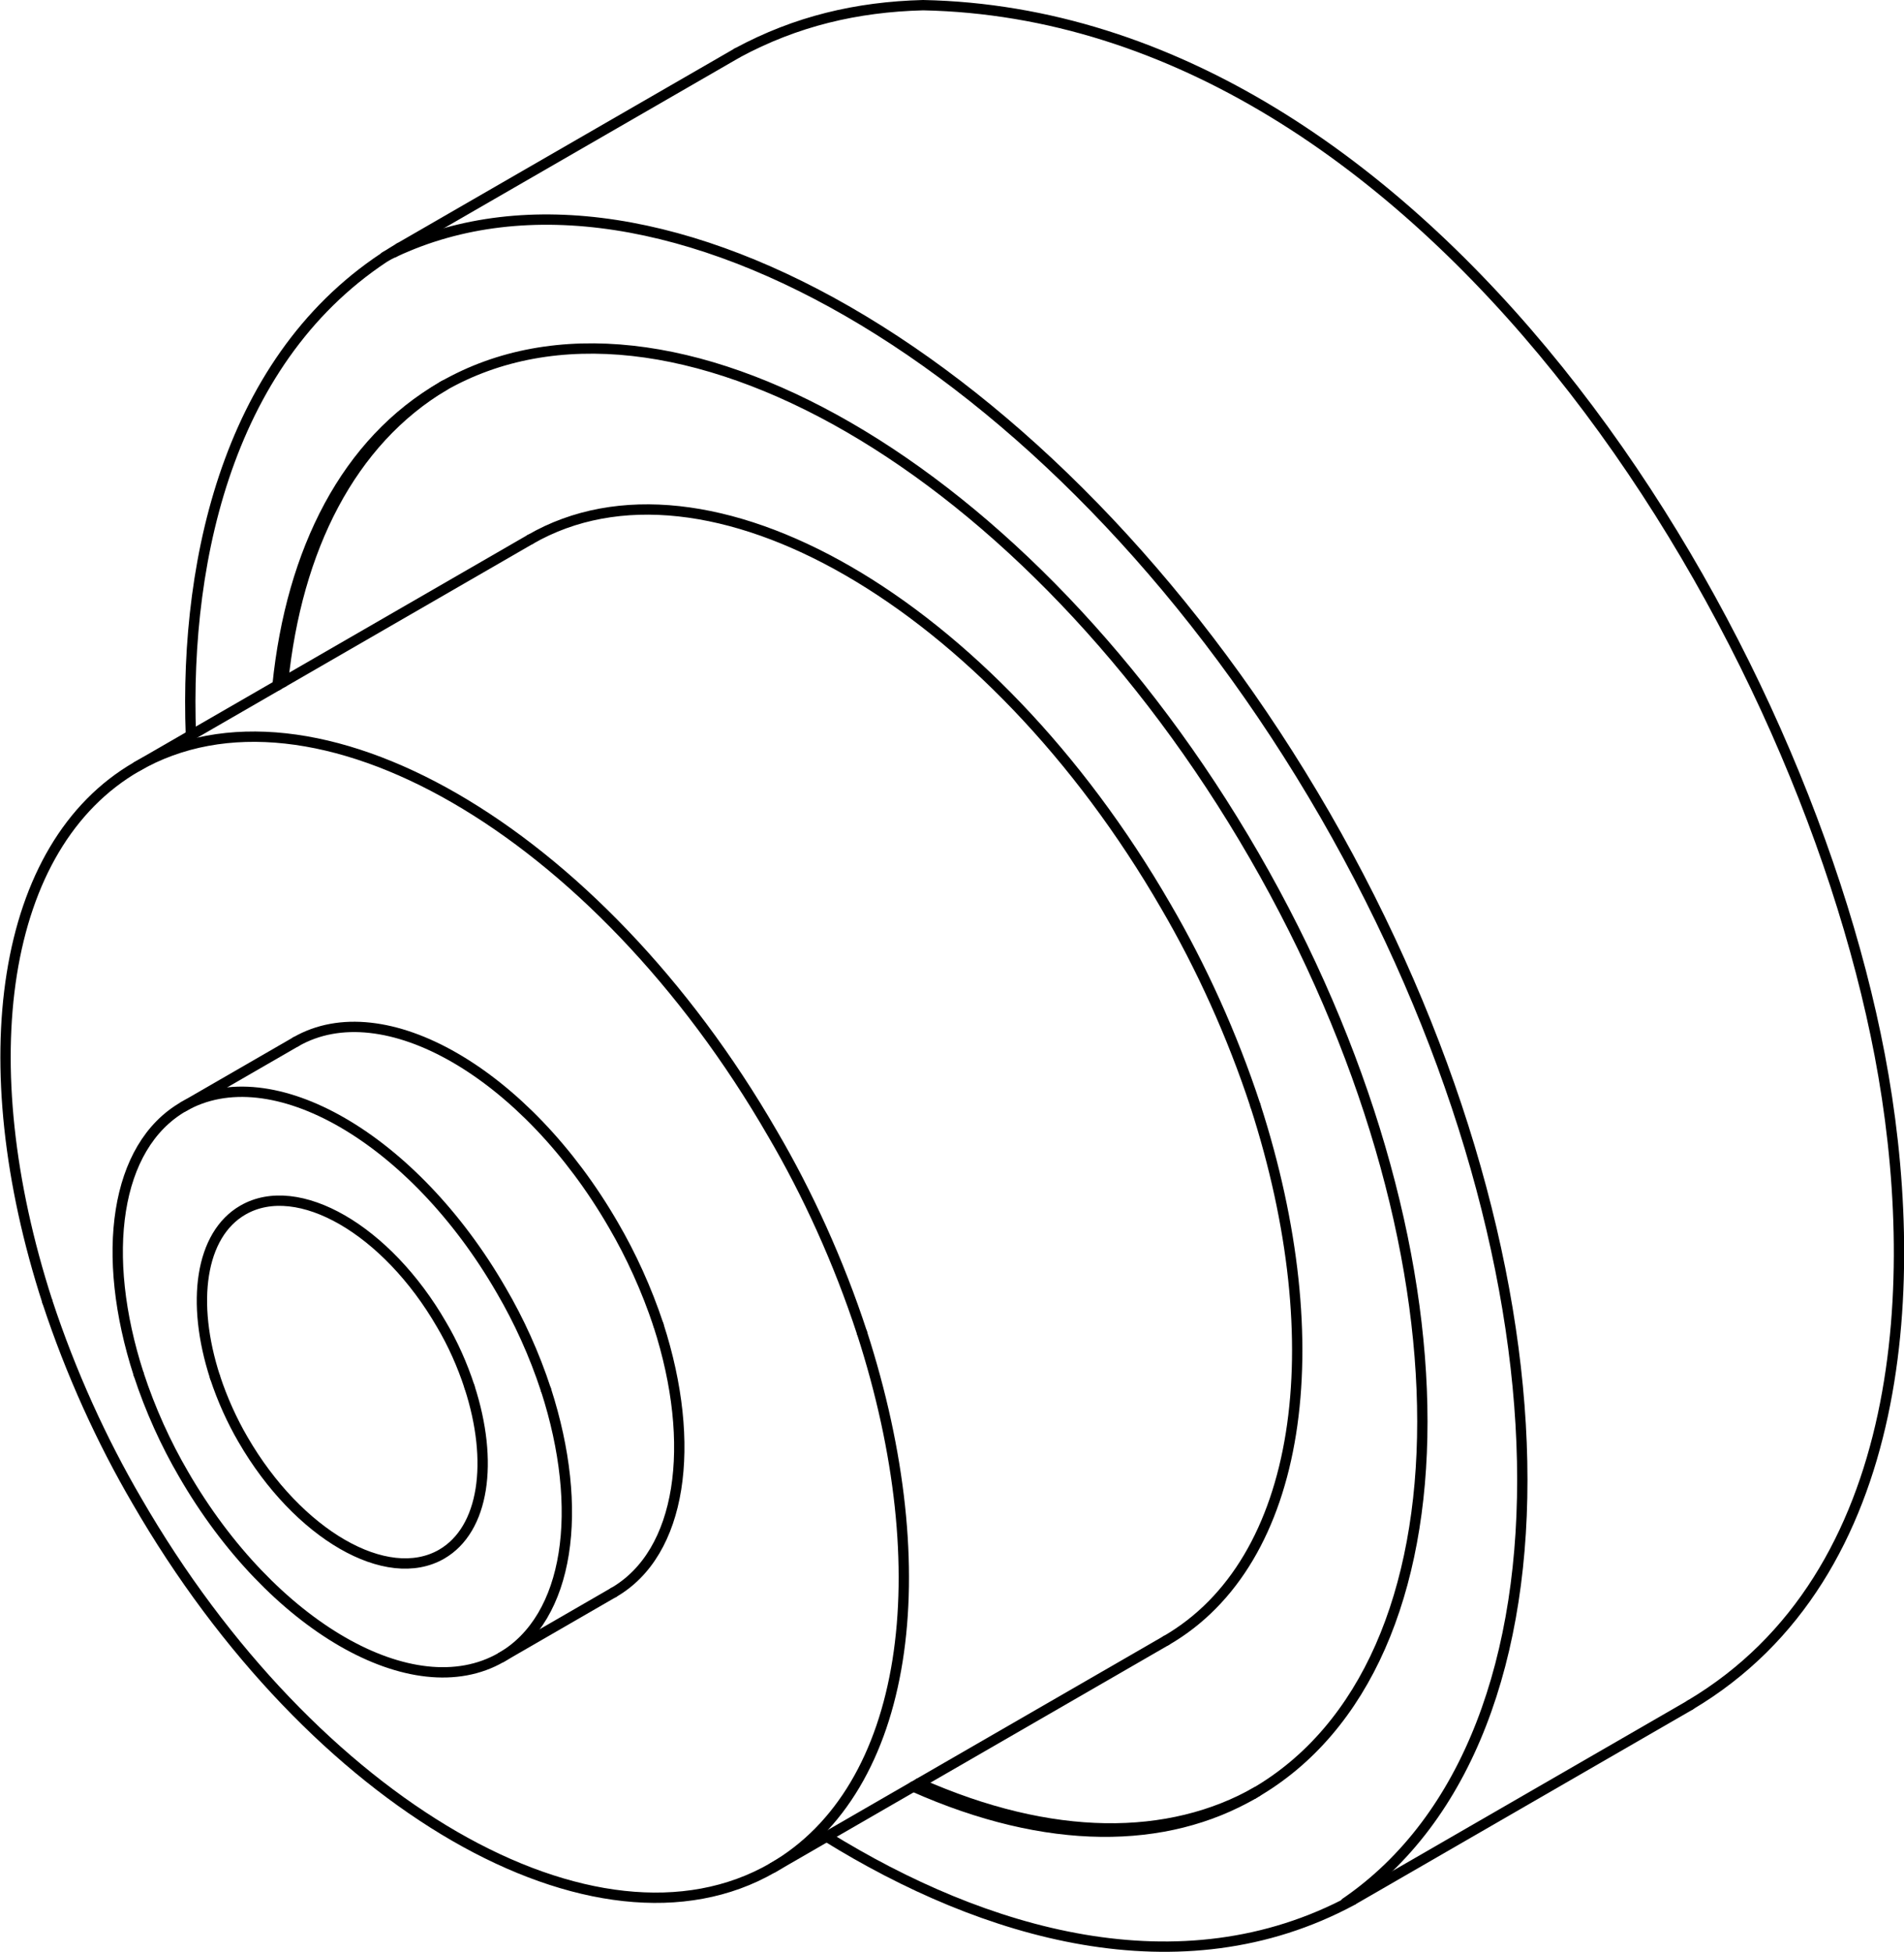 <?xml version="1.0" encoding="iso-8859-1"?>
<!DOCTYPE svg PUBLIC "-//W3C//DTD SVG 1.1//EN" "http://www.w3.org/Graphics/SVG/1.1/DTD/svg11.dtd">
<!-- Generator: Arbortext IsoDraw 7.0 -->
<svg id="Standardebene" width="100%" height="100%" viewBox="0 0 23.958 24.559"
 xmlns="http://www.w3.org/2000/svg" xmlns:xlink="http://www.w3.org/1999/xlink"
 fill-rule="evenodd" clip-rule="evenodd" stroke="#000000" stroke-linecap="round" fill="none" xml:space="preserve">
 <g>
  <line stroke-width="0.13" x1="9.268" y1="0.671" x2="5.025" y2="3.12"/>
  <line stroke-width="0.13" x1="17.024" y1="23.905" x2="21.268" y2="21.454"/>
  <line stroke-width="0.13" x1="6.307" y1="20.855" x2="7.721" y2="20.038"/>
  <line stroke-width="0.13" x1="3.722" y1="13.109" x2="2.307" y2="13.926"/>
  <line stroke-width="0.13" x1="9.721" y1="23.503" x2="14.672" y2="20.644"/>
  <line stroke-width="0.13" x1="6.671" y1="6.788" x2="1.722" y2="9.646"/>
  <g>
   <path stroke-width="0.13" d="M4.96 3.173C4.919 3.192 4.879 3.212 4.846 3.229"/>
  </g>
  <g>
   <path stroke-width="0.13" d="M16.932 23.943C20.006 21.838 19.867 15.798 16.672 10.253C13.457 4.685 8.304 1.599 4.96 3.173"/>
  </g>
  <g>
   <path stroke-width="0.13" d="M11.492 22.48C13.182 23.233 14.67 23.211 15.772 22.571"/>
  </g>
  <g>
   <path stroke-width="0.13" d="M5.57 4.862C4.359 5.557 3.665 6.924 3.492 8.624"/>
  </g>
  <g>
   <path stroke-width="0.13" d="M15.772 22.571C15.775 22.568 15.778 22.568 15.781 22.565C18.603 20.937 18.603 15.653 15.781 10.766C12.961 5.884 8.393 3.242 5.57 4.862"/>
  </g>
  <g>
   <path stroke-width="0.13" d="M5.597 4.846C4.411 5.551 3.734 6.905 3.562 8.583"/>
  </g>
  <g>
   <path stroke-width="0.13" d="M11.563 22.439C13.24 23.185 14.718 23.17 15.816 22.545"/>
  </g>
  <g>
   <path stroke-width="0.13" d="M1.745 17.292C1.891 17.739 2.088 18.17 2.307 18.545C3.411 20.458 5.203 21.492 6.307 20.855C7.166 20.359 7.357 18.995 6.87 17.487"/>
  </g>
  <g>
   <path stroke-width="0.13" d="M0.596 16.379C0.89 17.274 1.284 18.135 1.722 18.884C3.931 22.71 7.512 24.777 9.721 23.503C11.441 22.51 11.821 19.786 10.846 16.769"/>
  </g>
  <g>
   <path stroke-width="0.13" d="M2.706 17.329C2.798 17.609 2.921 17.879 3.057 18.112C3.748 19.307 4.867 19.954 5.557 19.556C6.094 19.245 6.214 18.393 5.908 17.452"/>
  </g>
  <g>
   <path stroke-width="0.13" d="M5.908 17.452C5.817 17.172 5.695 16.902 5.557 16.669C4.867 15.473 3.748 14.827 3.057 15.226C2.52 15.535 2.4 16.387 2.706 17.329"/>
  </g>
  <g>
   <path stroke-width="0.13" d="M6.87 17.489C6.724 17.041 6.527 16.611 6.307 16.236C5.203 14.323 3.411 13.288 2.307 13.926C1.447 14.423 1.257 15.785 1.745 17.292"/>
  </g>
  <g>
   <path stroke-width="0.13" d="M7.721 20.038C8.58 19.542 8.772 18.179 8.285 16.672"/>
  </g>
  <g>
   <path stroke-width="0.13" d="M8.285 16.672C8.137 16.225 7.94 15.794 7.721 15.419C6.617 13.506 4.825 12.473 3.722 13.109"/>
  </g>
  <g>
   <path stroke-width="0.13" d="M10.846 16.769C10.554 15.875 10.16 15.013 9.721 14.265C7.512 10.439 3.931 8.371 1.722 9.646C0.003 10.638 -0.379 13.362 0.596 16.379"/>
  </g>
  <g>
   <path stroke-width="0.13" d="M14.672 20.644C16.39 19.652 16.771 16.928 15.797 13.912"/>
  </g>
  <g>
   <path stroke-width="0.13" d="M15.797 13.912C15.503 13.016 15.109 12.156 14.672 11.407C12.462 7.58 8.881 5.512 6.671 6.788"/>
  </g>
  <path stroke-width="0.13" d="M10.403 23.111C12.374 24.332 14.848 25.077 17.015 23.911"/>
  <path stroke-width="0.13" d="M5.025 3.12C2.919 4.371 2.317 6.961 2.402 9.253"/>
  <path stroke-width="0.13" d="M21.266 21.454C24.018 19.82 24.187 16.085 23.653 13.278C22.608 7.783 17.928 0.195 11.615 0.065C10.779 0.087 10.016 0.267 9.278 0.665"/>
 </g>
</svg>
